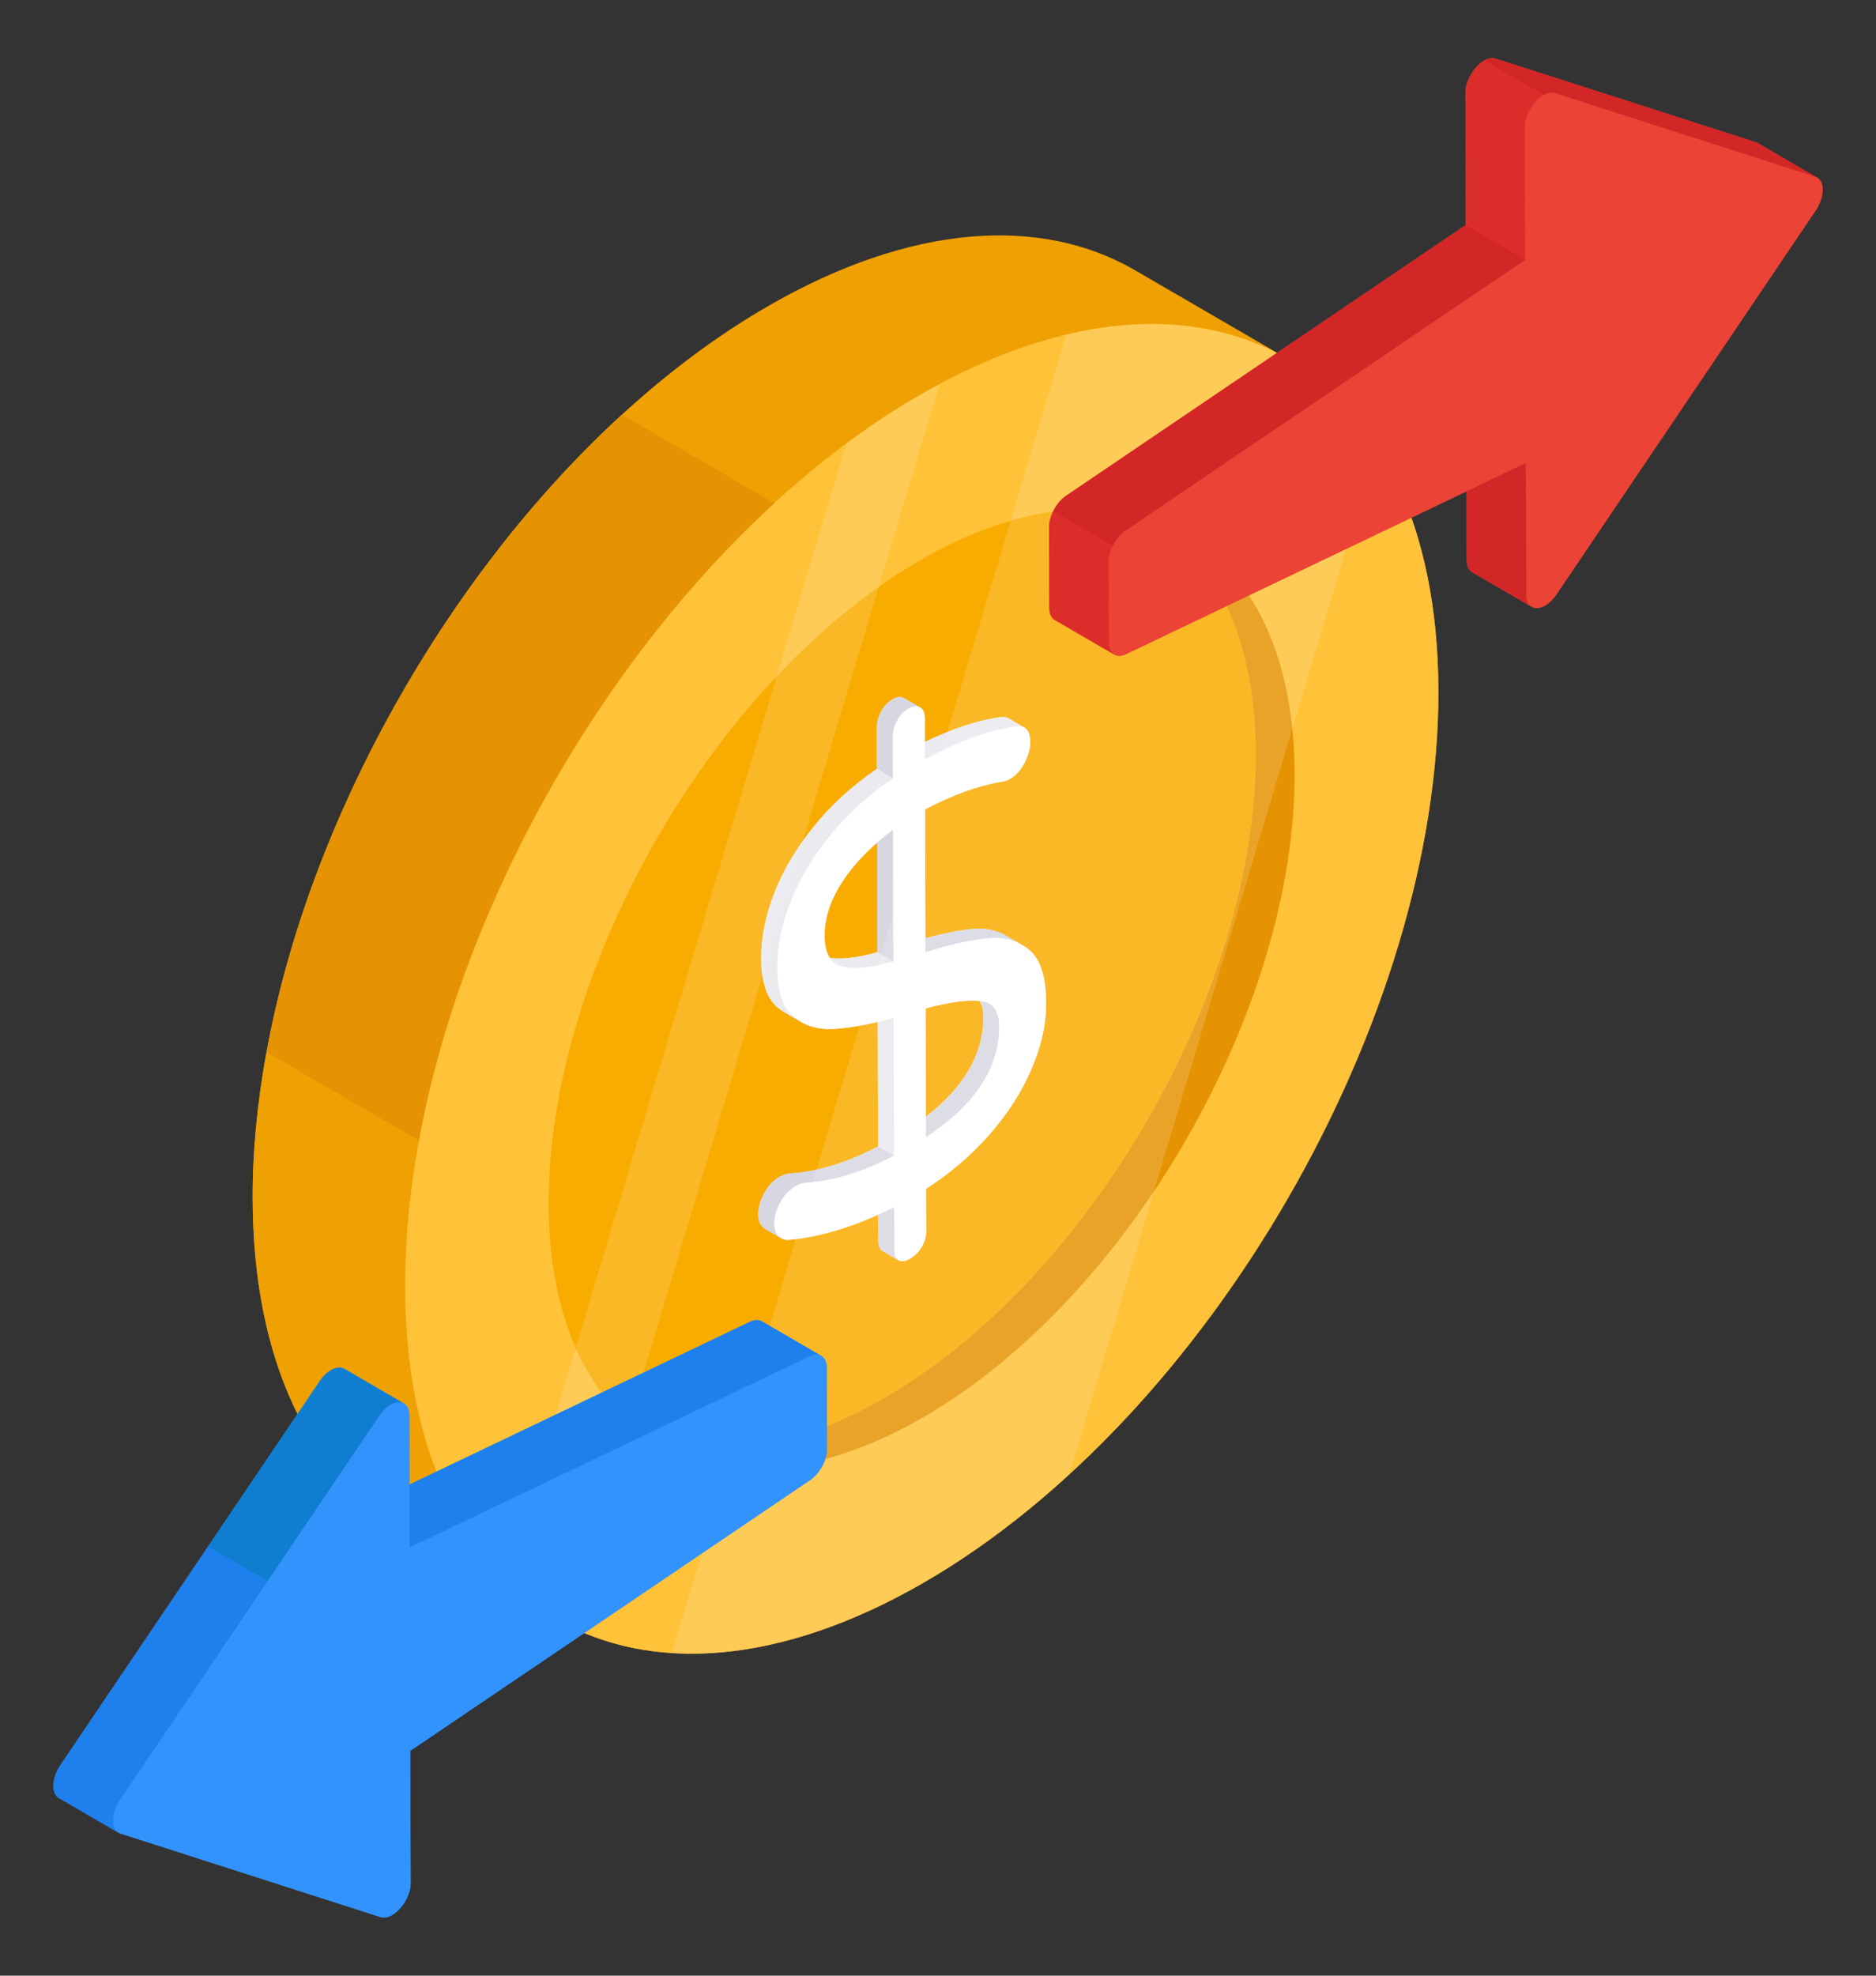 <svg width="19" height="20" viewBox="0 0 19 20" fill="none" xmlns="http://www.w3.org/2000/svg">
<rect x="0" y="0" width="19" height="20" fill="#333333" stroke="none"/>
<path d="M14.568 6.989C14.577 10.31 12.241 14.354 9.352 16.023C7.894 16.864 6.574 16.94 5.622 16.383C5.624 16.385 5.625 16.386 5.627 16.387L4.085 15.491C3.146 14.945 2.563 13.785 2.559 12.135C2.557 11.652 2.607 11.155 2.699 10.652C3.128 8.304 4.513 5.833 6.299 4.197C6.767 3.769 7.262 3.397 7.775 3.101C9.228 2.261 10.546 2.183 11.498 2.737L13.018 3.62L13.024 3.623C13.973 4.164 14.563 5.329 14.568 6.989Z" fill="#EFA003"/>
<path d="M9.318 3.997C12.207 2.329 14.558 3.669 14.568 6.989C14.577 10.31 12.242 14.354 9.352 16.023C6.462 17.691 4.111 16.353 4.102 13.032C4.092 9.711 6.428 5.666 9.318 3.997Z" fill="#FFC239"/>
<path d="M12.718 7.633C12.725 10.026 11.036 12.951 8.953 14.153C8.051 14.674 7.221 14.788 6.569 14.555C6.568 14.554 6.568 14.554 6.568 14.554C5.943 14.139 5.56 13.325 5.557 12.191C5.55 9.798 7.239 6.872 9.322 5.67C10.223 5.15 11.053 5.036 11.704 5.268H11.705C12.33 5.683 12.714 6.499 12.718 7.633Z" fill="#F9AC00"/>
<path d="M13.112 7.83C13.118 10.223 11.43 13.148 9.347 14.35C8.251 14.983 7.261 15.014 6.568 14.554C7.22 14.788 8.051 14.674 8.954 14.153C11.036 12.951 12.725 10.026 12.718 7.633C12.715 6.498 12.33 5.683 11.705 5.268C12.559 5.573 13.107 6.473 13.112 7.83Z" fill="#E59303"/>
<path d="M7.842 5.094L6.299 4.197C4.513 5.833 3.129 8.304 2.699 10.651L4.242 11.547C4.672 9.2 6.057 6.729 7.842 5.094Z" fill="#E59303"/>
<path d="M2.699 10.651C2.607 11.155 2.557 11.653 2.559 12.135C2.563 13.784 3.146 14.945 4.085 15.491L5.627 16.387C4.688 15.841 4.106 14.681 4.101 13.032C4.1 12.549 4.149 12.051 4.242 11.547L2.699 10.651Z" fill="#EFA003"/>
<path d="M10.425 9.618C10.399 9.595 10.37 9.576 10.341 9.561C10.345 9.563 10.348 9.564 10.352 9.566L10.19 9.473C10.092 9.415 9.976 9.392 9.841 9.405C9.711 9.418 9.554 9.448 9.372 9.499L9.368 8.194C9.643 8.049 9.899 7.956 10.139 7.914C10.174 7.91 10.203 7.901 10.223 7.888C10.287 7.852 10.338 7.797 10.376 7.722C10.416 7.647 10.434 7.577 10.434 7.513C10.434 7.427 10.408 7.378 10.359 7.36C10.364 7.363 10.371 7.363 10.376 7.366L10.214 7.271C10.191 7.259 10.161 7.254 10.124 7.261C9.899 7.293 9.646 7.378 9.366 7.513V7.267C9.366 7.215 9.349 7.18 9.317 7.16L9.155 7.067C9.123 7.05 9.085 7.053 9.039 7.08C8.993 7.106 8.955 7.146 8.926 7.199C8.897 7.253 8.882 7.306 8.882 7.358V7.783C8.633 7.953 8.419 8.147 8.242 8.367C8.065 8.587 7.93 8.811 7.842 9.04C7.753 9.271 7.709 9.491 7.709 9.7C7.71 9.939 7.765 10.105 7.874 10.198C7.898 10.218 7.923 10.235 7.949 10.25L8.072 10.32C8.078 10.323 8.085 10.328 8.091 10.331C8.092 10.333 8.095 10.334 8.097 10.336C8.195 10.397 8.312 10.424 8.447 10.415C8.572 10.409 8.72 10.385 8.89 10.345L8.893 11.605C8.581 11.77 8.28 11.862 7.996 11.88C7.964 11.882 7.93 11.894 7.895 11.914C7.831 11.95 7.781 12.005 7.739 12.079C7.7 12.154 7.68 12.225 7.68 12.293C7.68 12.346 7.693 12.387 7.723 12.418C7.732 12.427 7.741 12.436 7.752 12.442L7.904 12.529C7.927 12.546 7.956 12.554 7.99 12.551C8.272 12.526 8.576 12.438 8.894 12.294L8.896 12.558C8.896 12.612 8.911 12.647 8.939 12.664L9.1 12.759C9.094 12.755 9.09 12.751 9.087 12.745C9.091 12.751 9.097 12.755 9.103 12.759C9.133 12.774 9.171 12.768 9.217 12.742C9.265 12.713 9.305 12.673 9.336 12.621C9.365 12.569 9.38 12.517 9.38 12.465V12.034C9.621 11.877 9.835 11.695 10.02 11.486C10.205 11.275 10.347 11.054 10.446 10.823C10.546 10.591 10.596 10.368 10.595 10.152C10.595 9.891 10.536 9.711 10.425 9.618ZM8.404 9.696C8.37 9.644 8.352 9.57 8.35 9.474C8.35 9.289 8.413 9.101 8.54 8.912C8.633 8.774 8.748 8.648 8.885 8.528L8.888 9.639C8.68 9.697 8.521 9.714 8.404 9.696ZM9.377 11.304L9.374 10.207C9.614 10.145 9.796 10.12 9.921 10.133C9.945 10.175 9.959 10.229 9.959 10.297C9.959 10.669 9.765 11.005 9.377 11.304Z" fill="#F0F0F7"/>
<path d="M9.101 12.758L8.939 12.664C8.911 12.647 8.896 12.612 8.896 12.558L8.895 12.126L9.056 12.221L9.058 12.652C9.058 12.707 9.073 12.742 9.101 12.758Z" fill="#D7D7E2"/>
<path d="M9.859 10.067L10.02 10.161C10.087 10.2 10.12 10.277 10.121 10.391C10.122 10.812 9.874 11.186 9.378 11.513L9.217 11.419C9.712 11.092 9.96 10.718 9.959 10.298C9.959 10.183 9.925 10.106 9.859 10.067Z" fill="#D7D7E2"/>
<path d="M9.054 11.699L8.893 11.605L8.889 10.21L9.05 10.304L9.054 11.699Z" fill="#EAEAEF"/>
<path d="M10.19 9.472L10.352 9.566C10.253 9.509 10.137 9.486 10.003 9.499C9.836 9.515 9.625 9.561 9.372 9.639L9.211 9.545C9.464 9.467 9.675 9.421 9.842 9.405C9.975 9.392 10.091 9.415 10.19 9.472Z" fill="#D7D7E2"/>
<path d="M7.913 12.536L7.752 12.442C7.741 12.435 7.731 12.428 7.722 12.418C7.694 12.387 7.68 12.346 7.68 12.293C7.679 12.225 7.699 12.154 7.74 12.079C7.779 12.006 7.831 11.951 7.894 11.914C7.93 11.894 7.964 11.882 7.995 11.88C8.28 11.861 8.58 11.77 8.893 11.605L9.055 11.699C8.741 11.864 8.442 11.955 8.157 11.974C8.125 11.976 8.091 11.988 8.056 12.008C7.993 12.045 7.941 12.099 7.901 12.173C7.86 12.248 7.841 12.319 7.841 12.387C7.841 12.44 7.855 12.481 7.884 12.512C7.893 12.521 7.902 12.529 7.913 12.536Z" fill="#D7D7E2"/>
<path d="M8.47 9.761L8.309 9.667C8.326 9.678 8.346 9.685 8.368 9.691C8.486 9.72 8.66 9.703 8.888 9.639L9.05 9.733C8.822 9.797 8.648 9.814 8.529 9.784C8.508 9.779 8.488 9.772 8.47 9.761Z" fill="#EAEAEF"/>
<path d="M9.048 9.733L8.887 9.639L8.883 8.306L9.044 8.399L9.048 9.733Z" fill="#D7D7E2"/>
<path d="M10.375 7.366C10.352 7.352 10.322 7.349 10.285 7.355C10.016 7.392 9.711 7.502 9.365 7.685L9.205 7.592C9.549 7.409 9.856 7.299 10.123 7.261C10.16 7.254 10.19 7.259 10.213 7.271L10.375 7.366Z" fill="#EAEAEF"/>
<path d="M9.316 7.16C9.284 7.143 9.246 7.147 9.2 7.173C9.154 7.199 9.116 7.239 9.086 7.293C9.057 7.348 9.041 7.401 9.041 7.453L9.043 7.878L8.881 7.783V7.358C8.881 7.306 8.896 7.253 8.925 7.199C8.954 7.146 8.992 7.106 9.038 7.08C9.084 7.053 9.122 7.05 9.154 7.067L9.316 7.16Z" fill="#D7D7E2"/>
<path d="M10.425 9.617C10.537 9.712 10.595 9.891 10.595 10.153C10.596 10.368 10.546 10.591 10.447 10.822C10.347 11.054 10.205 11.275 10.02 11.486C9.836 11.695 9.622 11.878 9.379 12.034L9.381 12.465C9.381 12.518 9.365 12.569 9.335 12.622C9.306 12.673 9.266 12.713 9.217 12.741C9.172 12.768 9.133 12.774 9.103 12.759C9.074 12.743 9.058 12.708 9.058 12.652L9.057 12.22C8.677 12.411 8.321 12.521 7.99 12.551C7.948 12.555 7.913 12.542 7.884 12.512C7.856 12.481 7.842 12.44 7.842 12.387C7.842 12.319 7.861 12.248 7.902 12.173C7.942 12.099 7.993 12.045 8.057 12.008C8.092 11.988 8.126 11.976 8.157 11.974C8.442 11.955 8.742 11.864 9.055 11.699L9.051 10.304C8.812 10.369 8.61 10.407 8.447 10.416C8.283 10.425 8.146 10.384 8.036 10.291C7.926 10.199 7.871 10.033 7.871 9.794C7.87 9.585 7.914 9.365 8.004 9.135C8.093 8.905 8.226 8.68 8.404 8.46C8.581 8.24 8.795 8.046 9.044 7.877L9.043 7.452C9.043 7.401 9.058 7.347 9.088 7.293C9.118 7.24 9.156 7.2 9.202 7.173C9.247 7.147 9.285 7.143 9.318 7.16C9.349 7.179 9.366 7.214 9.366 7.266L9.367 7.685C9.711 7.502 10.018 7.393 10.286 7.355C10.384 7.338 10.434 7.391 10.434 7.512C10.435 7.577 10.415 7.647 10.376 7.722C10.339 7.797 10.287 7.852 10.223 7.889C10.203 7.901 10.175 7.909 10.14 7.914C9.899 7.955 9.643 8.048 9.369 8.194L9.373 9.639C9.625 9.561 9.836 9.515 10.003 9.499C10.171 9.483 10.311 9.522 10.425 9.617ZM9.378 11.513C9.873 11.186 10.121 10.812 10.12 10.391C10.12 10.233 10.057 10.147 9.931 10.134C9.806 10.118 9.62 10.143 9.374 10.208L9.378 11.513ZM9.05 9.733L9.046 8.399C8.835 8.554 8.667 8.724 8.54 8.912C8.414 9.101 8.351 9.289 8.351 9.474C8.352 9.652 8.411 9.756 8.529 9.784C8.647 9.814 8.821 9.797 9.05 9.733Z" fill="white"/>
<path d="M8.111 10.344L7.949 10.25C7.923 10.235 7.898 10.217 7.875 10.197C7.765 10.105 7.71 9.939 7.709 9.7C7.708 9.491 7.753 9.271 7.842 9.041C7.931 8.811 8.064 8.586 8.243 8.366C8.42 8.146 8.633 7.952 8.883 7.783L9.044 7.877C8.795 8.046 8.581 8.24 8.404 8.46C8.226 8.68 8.093 8.905 8.003 9.135C7.914 9.365 7.87 9.585 7.87 9.794C7.871 10.033 7.926 10.199 8.036 10.291C8.06 10.311 8.085 10.329 8.111 10.344Z" fill="#EAEAEF"/>
<g opacity="0.15">
<path d="M9.515 3.887L5.752 16.455C5.522 16.339 5.312 16.188 5.125 16.004L8.573 4.487C8.816 4.307 9.064 4.143 9.316 3.997C9.383 3.959 9.449 3.922 9.515 3.887Z" fill="white"/>
<path d="M13.945 4.515L10.829 14.926C10.361 15.355 9.865 15.727 9.352 16.023C8.428 16.556 7.559 16.782 6.805 16.734L10.8 3.386C12.157 3.063 13.287 3.486 13.945 4.515Z" fill="white"/>
</g>
<path d="M18.388 2.133L15.764 6.017C15.729 6.069 15.688 6.107 15.649 6.13C15.591 6.163 15.536 6.163 15.5 6.132C15.504 6.136 15.508 6.14 15.513 6.143L14.909 5.792C14.877 5.773 14.856 5.733 14.855 5.671L14.853 4.974L11.404 6.622C11.357 6.644 11.315 6.644 11.284 6.625L10.682 6.276C10.648 6.256 10.627 6.214 10.627 6.154L10.625 5.334C10.625 5.284 10.64 5.229 10.665 5.178C10.696 5.114 10.743 5.055 10.797 5.019L14.846 2.277L14.842 0.94C14.842 0.811 14.933 0.67 15.031 0.613C15.07 0.591 15.111 0.582 15.146 0.593L17.784 1.44C17.79 1.442 17.796 1.445 17.802 1.448L18.404 1.799C18.483 1.843 18.478 1.999 18.388 2.133Z" fill="#EB4336"/>
<path d="M15.513 6.143L14.909 5.792C14.877 5.773 14.856 5.733 14.855 5.671L14.852 4.336L15.455 4.686L15.459 6.022C15.459 6.084 15.48 6.124 15.513 6.143Z" fill="#D32626"/>
<path d="M15.446 1.291L15.449 2.628L14.845 2.277L14.842 0.94C14.841 0.811 14.933 0.67 15.031 0.613L15.634 0.964C15.537 1.02 15.445 1.162 15.446 1.291Z" fill="#DB2E2A"/>
<path d="M18.406 1.799C18.4 1.796 18.394 1.793 18.387 1.791L15.75 0.944C15.714 0.933 15.674 0.941 15.635 0.964L15.031 0.613C15.07 0.591 15.111 0.582 15.147 0.593L17.784 1.44C17.79 1.442 17.797 1.445 17.802 1.448L18.406 1.799Z" fill="#D32626"/>
<path d="M15.634 0.964C15.674 0.941 15.714 0.932 15.75 0.944L18.387 1.791C18.484 1.822 18.484 1.99 18.388 2.132L15.764 6.017C15.729 6.069 15.688 6.107 15.649 6.13C15.551 6.186 15.459 6.151 15.459 6.022L15.455 4.686L11.404 6.622C11.306 6.668 11.231 6.618 11.231 6.505L11.229 5.685C11.228 5.573 11.303 5.436 11.4 5.37L15.449 2.628L15.445 1.291C15.445 1.162 15.537 1.02 15.634 0.964Z" fill="#EB4336"/>
<path d="M11.401 5.37L15.45 2.628L14.846 2.277L10.797 5.019C10.743 5.055 10.697 5.114 10.666 5.178L11.27 5.528C11.301 5.465 11.347 5.406 11.401 5.37Z" fill="#D32626"/>
<path d="M10.665 5.178C10.64 5.229 10.625 5.284 10.625 5.334L10.627 6.154C10.627 6.214 10.648 6.256 10.682 6.276L11.286 6.627C11.252 6.606 11.231 6.564 11.231 6.505L11.228 5.685C11.228 5.635 11.244 5.58 11.269 5.528L10.665 5.178Z" fill="#DB2E2A"/>
<path d="M8.376 14.667C8.377 14.78 8.302 14.917 8.205 14.983L4.155 17.724L4.159 19.06C4.16 19.189 4.068 19.33 3.97 19.387C3.931 19.409 3.891 19.418 3.855 19.407L1.218 18.56C1.209 18.557 1.202 18.553 1.195 18.549C1.197 18.55 1.198 18.551 1.199 18.552L0.596 18.201C0.517 18.156 0.523 18 0.613 17.867L2.106 15.658L3.237 13.983C3.272 13.931 3.313 13.893 3.352 13.87C3.403 13.841 3.452 13.836 3.488 13.857L4.09 14.207C4.123 14.226 4.146 14.266 4.146 14.329L4.148 15.028L7.597 13.38C7.643 13.358 7.685 13.358 7.715 13.375L8.319 13.726C8.318 13.726 8.317 13.725 8.316 13.725C8.352 13.744 8.374 13.787 8.374 13.847L8.376 14.667Z" fill="#3293FC"/>
<path d="M8.318 13.726C8.288 13.709 8.246 13.709 8.2 13.731L4.149 15.666L3.545 15.316L7.596 13.38C7.642 13.358 7.684 13.358 7.714 13.375L8.318 13.726Z" fill="#1D80ED"/>
<path d="M3.955 14.221C4.053 14.165 4.145 14.2 4.145 14.329L4.149 15.666L8.201 13.731C8.298 13.684 8.373 13.735 8.374 13.847L8.376 14.667C8.376 14.78 8.301 14.917 8.204 14.983L4.155 17.724L4.159 19.06C4.159 19.189 4.068 19.33 3.97 19.387C3.931 19.409 3.89 19.418 3.855 19.407L1.217 18.56C1.121 18.529 1.12 18.361 1.216 18.218L3.84 14.334C3.876 14.281 3.916 14.244 3.955 14.221Z" fill="#3293FC"/>
<path d="M3.84 14.334C3.876 14.281 3.916 14.244 3.955 14.221C4.006 14.192 4.055 14.187 4.091 14.208L3.488 13.857C3.452 13.836 3.403 13.841 3.352 13.87C3.312 13.893 3.272 13.931 3.237 13.983L2.105 15.657L2.709 16.008L3.84 14.334Z" fill="#0F7ED1"/>
<path d="M2.709 16.008L2.106 15.657L0.613 17.867C0.523 18 0.517 18.156 0.596 18.201L1.199 18.552C1.121 18.506 1.127 18.351 1.217 18.218L2.709 16.008Z" fill="#1D80ED"/>
</svg>
